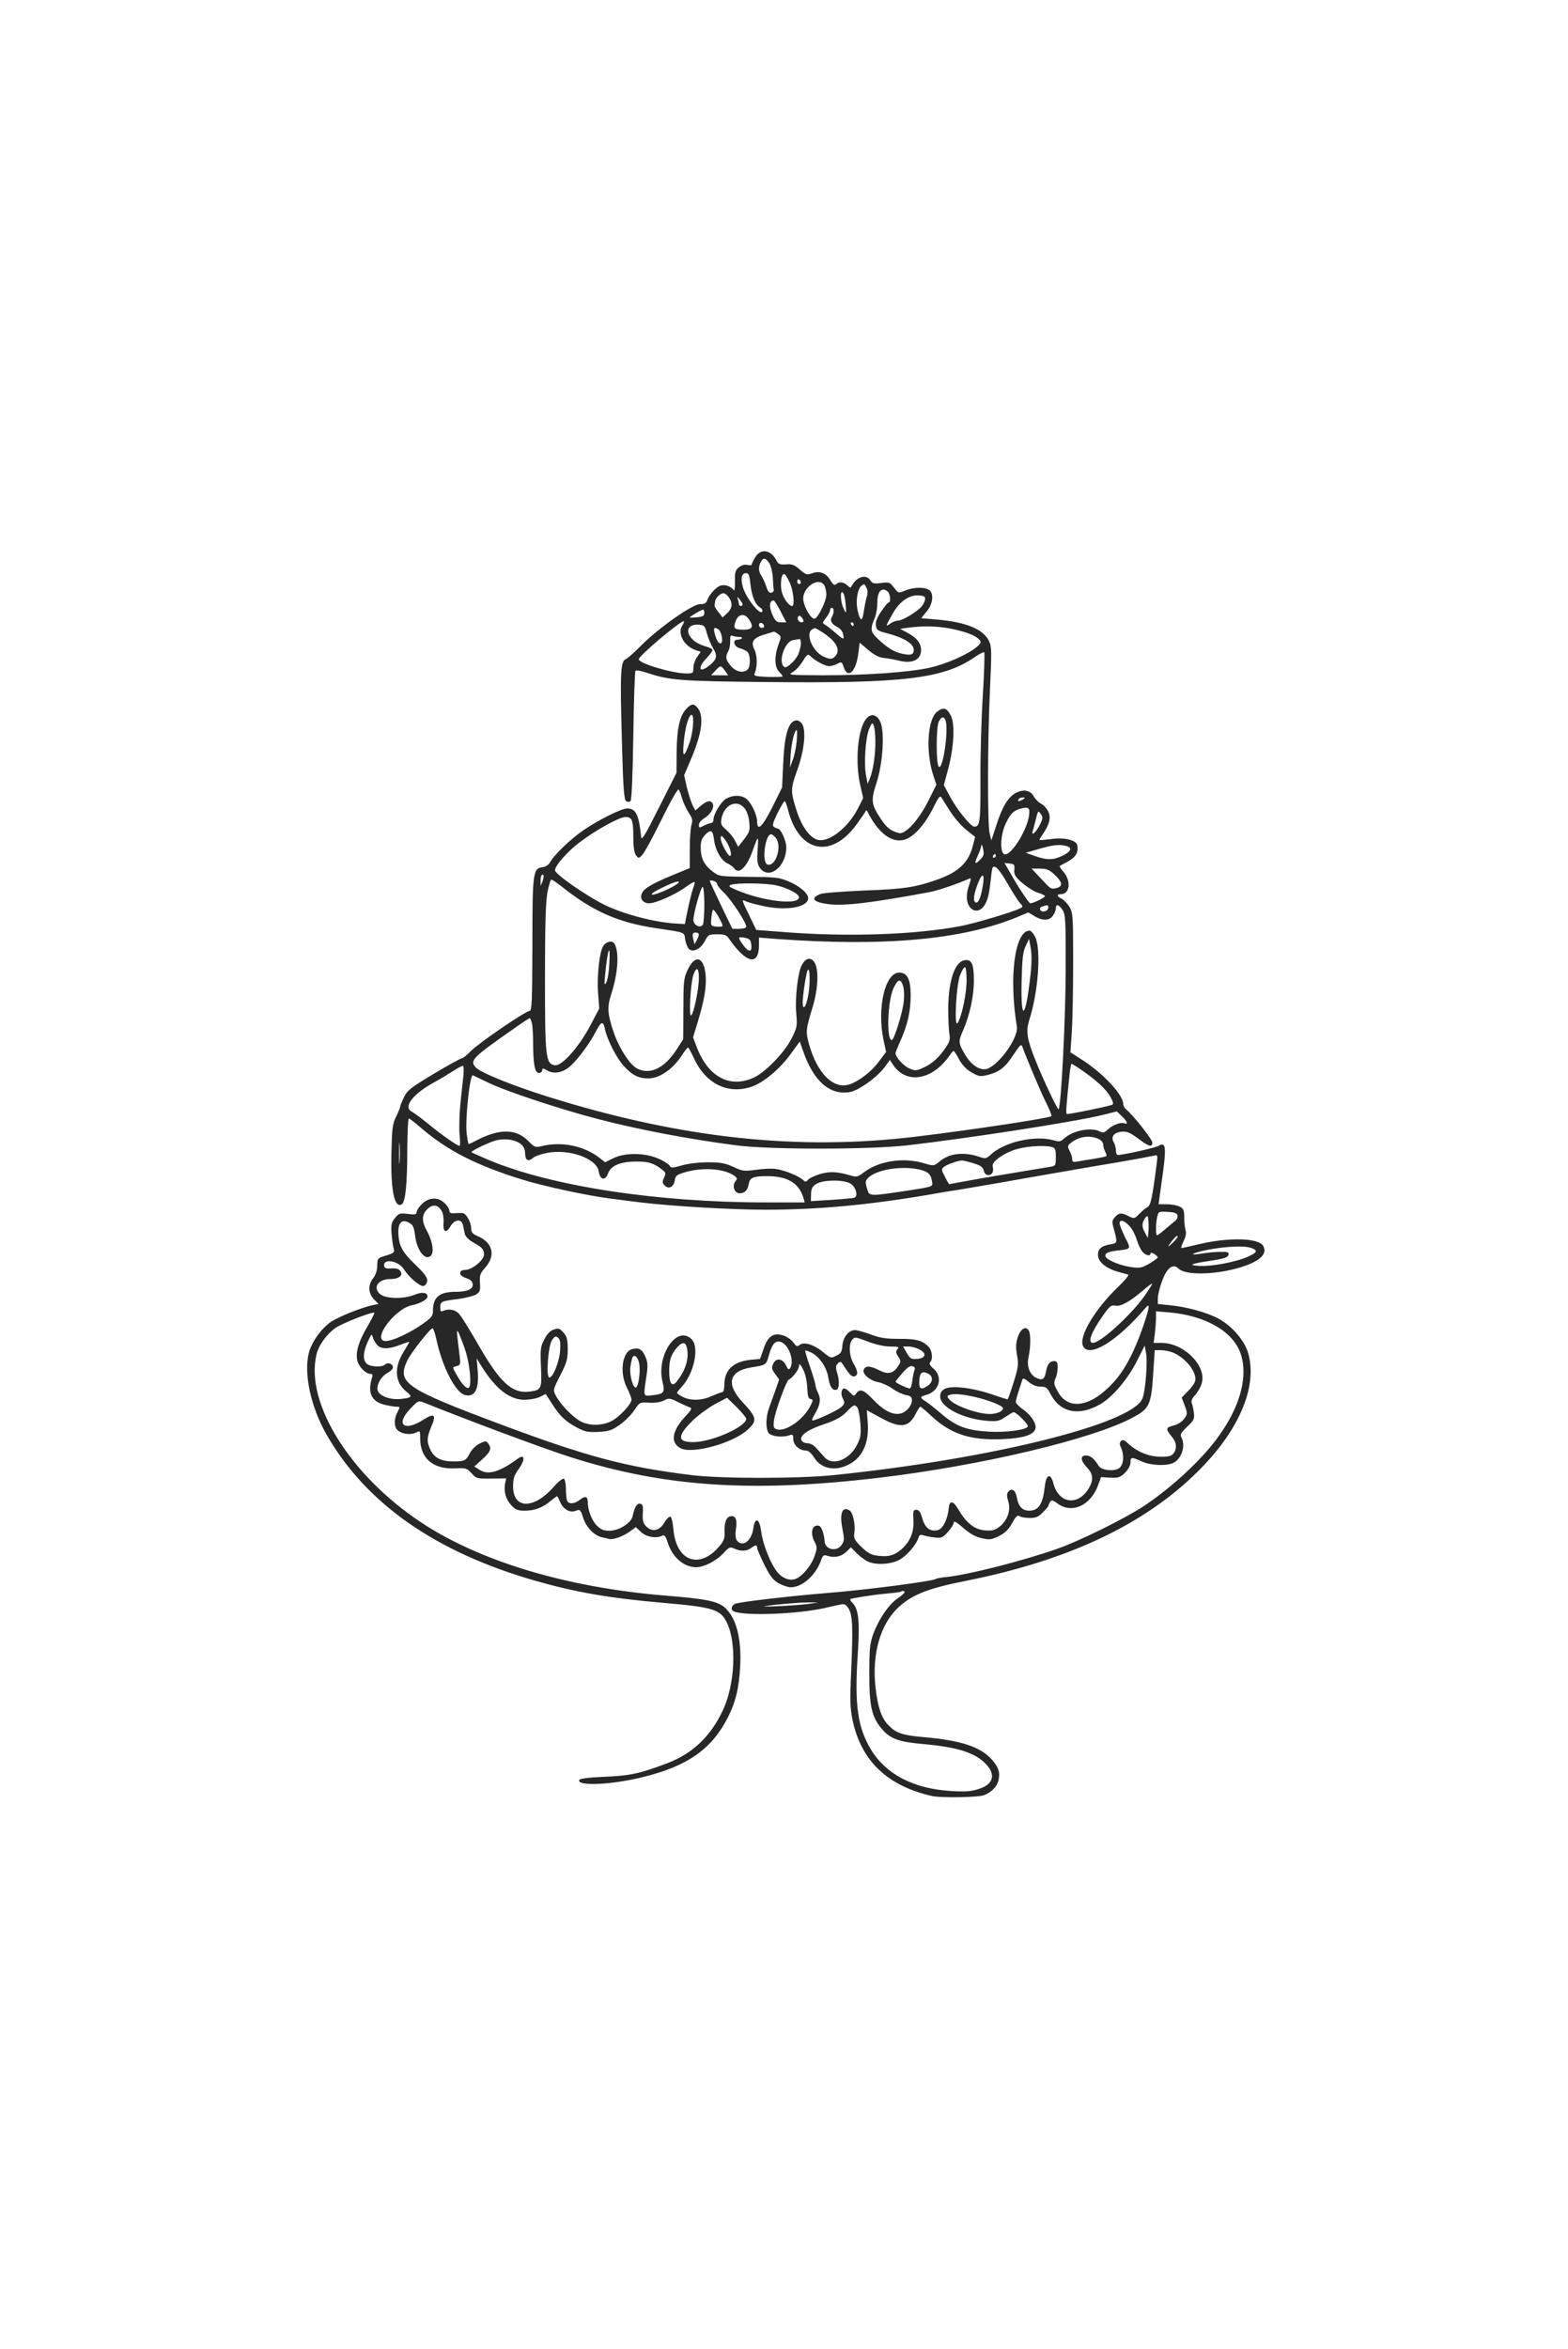 <?xml version="1.0" encoding="UTF-8"?> <svg xmlns="http://www.w3.org/2000/svg" width="217" height="325" viewBox="0 0 217 325" fill="none"><path d="M104.532 77.074C104.255 77.528 104.028 77.982 104.028 78.109C104.028 78.209 103.776 78.235 103.448 78.159C103.07 78.058 102.641 78.184 102.263 78.487C101.759 78.891 101.684 79.168 101.709 80.455C101.734 81.263 101.658 81.818 101.558 81.666C101.18 81.111 100.298 80.808 99.668 81.036C99.012 81.288 98.105 82.323 97.853 83.105C97.727 83.458 97.45 83.584 96.87 83.584C95.811 83.584 91.047 86.941 88.653 89.388C87.746 90.297 86.813 91.129 86.586 91.205C85.88 91.483 85.805 93.199 86.057 102.157C86.233 109.046 86.359 110.661 86.662 110.837C86.863 110.989 87.115 110.964 87.267 110.812C87.418 110.661 87.569 107.153 87.645 101.753C87.72 96.933 87.846 92.896 87.947 92.795C88.048 92.694 88.678 92.795 89.333 93.022C92.711 94.132 93.87 94.233 106.019 94.359C125.049 94.561 130.569 93.905 134.904 90.902C135.559 90.448 136.139 90.171 136.215 90.246C136.29 90.322 136.215 93.022 136.013 96.252C135.811 99.482 135.66 104.731 135.685 107.935C135.711 113.714 135.61 114.37 134.828 114.37C134.35 114.37 132.384 111.923 131.501 110.257L130.619 108.617L131.224 106.371C132.031 103.318 132.182 100.138 131.577 98.977C131.022 97.917 130.544 97.791 129.687 98.473C128.376 99.482 128.099 103.848 129.107 107.103L129.586 108.566L128.502 110.737C127.166 113.437 125.276 115.506 124.394 115.253C123.209 114.925 122.73 114.547 121.848 113.209C120.562 111.266 120.512 110.711 121.318 108.264C122.175 105.563 122.453 101.375 121.848 99.911C121.344 98.75 120.411 98.624 119.731 99.633C118.672 101.248 118.344 105.538 119.05 108.617L119.453 110.408L118.748 111.822C117.286 114.648 114.538 116.717 113.001 116.137C111.942 115.733 110.884 114.194 110.228 112.099C109.396 109.5 109.396 109.122 110.329 106.548C111.337 103.797 111.615 100.87 110.934 100.062C110.556 99.659 110.329 99.583 109.926 99.734C109.018 100.088 108.539 102.005 108.388 105.664L108.237 108.945L106.901 111.645C105.515 114.395 104.784 115.102 104.784 113.664C104.759 112.705 103.952 110.989 103.246 110.484C102.49 109.954 101.406 109.979 100.474 110.509C99.743 110.964 98.735 112.629 98.735 113.437C98.735 113.664 98.584 113.866 98.433 113.866C98.256 113.866 97.802 114.042 97.424 114.219C96.769 114.572 96.719 114.547 96.719 114.118C96.719 113.866 97.046 113.437 97.45 113.209C98.306 112.705 98.861 111.796 98.659 111.241C98.433 110.661 97.878 110.737 96.996 111.468L96.24 112.124L95.836 111.367C95.635 110.938 95.282 109.853 95.055 108.92L94.677 107.254L95.559 105.185C97.172 101.45 97.475 99.028 96.517 97.892C96.013 97.312 95.66 97.337 94.979 98.069C94.072 99.028 93.669 100.819 93.644 104.024L93.618 106.926L91.199 111.721C89.207 115.682 88.779 116.389 88.728 115.758C88.426 112.73 87.998 111.847 86.813 111.847C86.006 111.847 82.957 113.361 80.789 114.824C78.974 116.061 76.655 118.282 76.101 119.341C75.924 119.644 75.496 119.922 75.118 119.972C73.757 120.124 73.681 120.628 73.681 130.697C73.656 138.494 73.605 139.857 73.303 139.857C72.749 139.857 66.246 144.298 65.136 145.434C64.607 145.989 64.053 146.418 63.901 146.418C63.75 146.418 62.011 147.377 60.02 148.563C56.844 150.481 56.365 150.834 55.911 151.793C55.609 152.398 55.382 152.979 55.382 153.105C55.382 153.231 55.13 153.837 54.828 154.468C54.324 155.477 54.248 156.108 54.172 159.439C54.046 164.637 54.575 167.262 55.609 166.605C56.113 166.303 56.365 163.804 56.365 158.833C56.39 156.587 56.466 154.745 56.592 154.745C56.693 154.745 57.449 155.326 58.281 156.057C61.885 159.161 65.993 161.256 72.295 163.199C75.219 164.107 81.293 165.419 84.494 165.823C85.603 165.975 87.468 166.202 88.653 166.353C92.787 166.858 101.18 167.362 105.918 167.362C113.127 167.362 119.983 166.732 128.351 165.318C130.014 165.016 132.005 164.688 132.762 164.587C133.518 164.461 137.727 163.754 142.088 162.972C146.448 162.215 152.069 161.23 154.564 160.827C157.059 160.398 159.353 159.969 159.656 159.893C160.21 159.742 160.235 159.792 160.084 160.953C159.479 165.697 159.252 166.732 158.824 166.984C158.572 167.11 158.042 167.564 157.664 167.943C157.009 168.624 156.959 168.624 156.228 168.271C155.219 167.741 154.867 167.766 154.312 168.372C153.884 168.851 153.858 169.003 154.161 170.088C154.665 171.93 154.665 172.006 153.632 172.157C152.346 172.384 151.867 172.838 151.968 173.772C152.044 174.655 153.178 175.538 154.791 175.967C155.371 176.119 155.95 176.295 156.127 176.346C156.303 176.396 155.623 177.204 154.64 178.138C151.439 181.241 149.221 185.027 149.901 186.263C150.758 187.903 154.615 185.531 158.471 181.014C159.227 180.106 159.126 180.812 158.093 183.815C156.908 187.171 155.623 189.594 154.085 191.259C150.935 194.717 147.784 195.196 146.347 192.445C145.843 191.537 145.818 191.285 146.07 190.704C146.246 190.351 146.372 189.67 146.372 189.19C146.372 188.484 146.272 188.307 145.894 188.307C145.263 188.307 144.936 188.736 144.734 189.872C144.532 190.881 144.205 191.032 143.323 190.578C142.466 190.099 142.062 188.963 142.34 187.752C142.642 186.414 142.667 184.522 142.365 184.068C141.962 183.386 141.205 183.866 140.852 185.001C140.575 185.859 140.575 186.44 140.752 187.525C140.979 188.761 140.928 189.165 140.273 191.259C139.869 192.546 139.491 193.606 139.441 193.606C139.391 193.606 138.332 193.278 137.097 192.849C134.45 191.966 131.678 191.663 130.745 192.143C130.292 192.395 130.115 192.698 130.115 193.202C130.115 194.666 133.215 196.281 136.517 196.559C138.004 196.685 138.282 196.609 139.139 196.029C139.668 195.675 140.172 195.373 140.273 195.373C140.676 195.373 142.39 197.114 142.239 197.366C141.936 197.846 139.189 198.199 136.92 198.073C133.82 197.896 132.358 197.366 130.342 195.65C129.435 194.868 128.401 194.06 128.073 193.859C127.292 193.379 127.317 193.202 128.124 193.001C129.964 192.521 130.544 190.578 129.233 189.392C128.704 188.938 128.552 188.635 128.729 188.458C129.157 188.029 129.006 186.818 128.477 186.288C127.62 185.43 126.712 185.203 124.368 185.228C122.579 185.228 121.797 185.102 120.512 184.623C119.63 184.295 118.622 184.017 118.319 184.017C117.462 184.017 116.681 184.976 116.58 186.162C116.53 186.995 116.378 187.247 115.748 187.55C115.017 187.928 114.967 187.928 113.984 187.121C112.698 186.036 111.262 185.582 110.682 186.061C110.329 186.339 110.203 186.313 109.8 185.733C109.522 185.355 108.918 184.926 108.439 184.774C107.078 184.32 106.271 184.825 105.691 186.566L105.187 188.004L103.851 188.13C101.457 188.383 100.247 189.543 100.247 191.587C100.247 192.143 100.121 192.597 99.97 192.597C99.844 192.597 99.189 192.849 98.533 193.127C97.147 193.783 95.584 193.808 94.475 193.253C94.047 193.026 93.694 192.773 93.694 192.698C93.694 192.622 93.971 192.269 94.324 191.89C96.063 190.023 96.819 186.389 95.71 185.279C93.694 183.26 90.821 187.474 91.677 191.133C92.056 192.647 91.904 192.849 90.317 193.026C88.981 193.177 89.031 193.303 89.434 190.578C89.686 188.963 89.661 188.534 89.333 187.727C88.88 186.667 88.451 186.414 87.493 186.642C86.107 186.995 85.704 189.897 86.763 191.991C87.115 192.673 87.393 193.404 87.393 193.631C87.393 194.288 85.603 196.155 84.519 196.66C83.183 197.265 81.57 197.265 80.386 196.66C79.302 196.104 77.563 194.313 76.933 193.102C76.504 192.294 76.529 192.269 77.537 190.275C78.42 188.559 78.571 188.055 78.571 186.667C78.571 185.355 78.47 184.926 77.991 184.37C77.487 183.79 77.311 183.714 76.655 183.941C76.151 184.093 75.723 184.522 75.345 185.279C74.79 186.313 74.765 186.642 74.866 189.114C74.992 192.168 74.941 192.294 73.328 192.521C70.883 192.849 69.195 191.31 66.12 185.91C65.01 183.992 63.876 182.15 63.574 181.822C63.044 181.191 62.162 181.014 61.356 181.342C61.003 181.519 60.927 181.418 60.927 180.913C60.927 180.081 61.028 180.005 63.347 179.727C64.431 179.576 65.565 179.298 65.918 179.071C66.422 178.743 66.498 178.516 66.422 177.481C66.346 176.422 66.447 176.169 67.178 175.337C68.64 173.671 68.186 171.879 66.069 170.996C65.414 170.719 65.212 170.492 65.212 169.987C65.212 169.104 64.532 167.867 64.002 167.817C63.775 167.817 63.271 167.817 62.893 167.842C62.389 167.892 62.188 167.791 62.188 167.489C62.188 167.262 61.91 166.807 61.557 166.479C60.675 165.571 59.339 165.621 58.382 166.58C57.978 166.984 57.651 167.489 57.651 167.716C57.651 168.019 57.424 168.069 56.441 167.943C55.306 167.817 55.181 167.867 54.651 168.523C54.147 169.154 54.097 169.457 54.197 170.769C54.273 171.602 54.399 172.51 54.5 172.813C54.626 173.242 54.5 173.368 53.441 173.696C52.257 174.05 52.231 174.075 52.206 175.084C52.206 175.766 51.979 176.396 51.652 176.825C50.896 177.784 50.946 178.895 51.753 179.753L52.383 180.409L51.601 180.56C50.039 180.888 46.964 182.125 45.829 182.856C44.493 183.765 43.158 185.607 42.754 187.121C41.998 189.972 43.006 194.691 45.224 198.527C50.694 208.04 60.272 214.727 74.059 218.689C79.73 220.304 84.267 221.086 91.703 221.743C98.71 222.348 99.718 222.651 100.6 224.493C101.986 227.395 101.709 233.048 100.046 236.606C98.332 240.239 95.862 242.586 92.383 243.924C88.577 245.362 87.241 245.665 83.637 245.816C81.343 245.917 80.209 246.068 80.159 246.27C79.856 247.154 84.771 246.926 89.132 245.816C95.206 244.302 98.508 241.955 100.726 237.615C101.81 235.47 102.289 233.502 102.44 230.448C102.591 227.319 102.112 224.821 101.079 223.307C99.894 221.591 98.962 221.314 91.93 220.733C78.445 219.623 66.422 216.014 58.306 210.639C48.501 204.154 42.225 194.136 43.788 187.449C44.065 186.137 45.199 184.598 46.434 183.714C47.367 183.058 51.601 181.418 51.803 181.62C51.853 181.67 51.45 182.478 50.896 183.437C49.66 185.531 49.207 186.97 49.434 188.156C49.61 189.064 50.593 190.073 51.299 190.073C51.551 190.073 51.601 190.225 51.475 190.629C50.845 192.673 51.4 193.884 53.189 194.338C53.819 194.489 54.575 194.616 54.878 194.616C55.382 194.616 55.382 194.641 55.004 195.373C54.45 196.458 54.525 197.543 55.181 197.997C55.836 198.451 56.97 198.527 57.676 198.148C58.104 197.896 58.155 197.972 58.155 199.032C58.155 201.757 59.944 203.296 62.994 203.145C64.481 203.069 64.632 203.12 65.263 203.826C65.918 204.558 65.993 204.583 67.985 204.558L70.052 204.533L69.9 205.239C69.699 206.35 70.001 207.435 70.757 208.242C71.337 208.873 71.665 208.999 72.622 208.999C74.009 208.999 75.118 208.57 76.252 207.611C76.706 207.233 77.109 206.955 77.134 207.006C77.185 207.056 77.336 207.409 77.512 207.788C77.941 208.797 78.848 209.327 79.655 209.024C80.26 208.772 80.335 208.823 80.713 210.009C81.167 211.346 82.226 212.431 83.309 212.683C83.688 212.759 84.116 212.86 84.292 212.911C84.796 213.062 86.258 212.557 87.141 211.901L87.998 211.27L88.703 211.952C89.434 212.633 90.795 212.885 91.677 212.456C91.955 212.33 92.131 212.532 92.383 213.339C93.039 215.459 94.626 216.822 96.391 216.822C97.475 216.797 99.138 215.939 100.096 214.904C100.902 214.021 101.028 213.97 101.633 214.248C102.515 214.652 103.322 214.626 103.927 214.172C104.532 213.718 104.784 213.693 104.784 214.147C104.784 214.324 105.238 215.383 105.792 216.494C106.573 218.084 106.977 218.588 107.758 219.042C108.313 219.345 109.069 219.598 109.422 219.598C111.035 219.598 112.9 217.932 113.631 215.863C113.858 215.182 114.009 215.081 114.463 215.232C115.42 215.56 116.378 215.383 117.084 214.727L117.765 214.071L118.521 214.854C118.949 215.257 119.605 215.787 120.008 215.989C121.092 216.544 123.133 216.469 124.394 215.838C125.427 215.308 126.788 213.768 127.116 212.734C127.216 212.355 127.393 212.28 127.796 212.406C128.099 212.507 128.804 212.658 129.384 212.709C130.317 212.81 130.468 212.734 131.199 211.926C131.653 211.422 132.005 210.816 132.005 210.614C132.005 210.362 132.434 210.614 133.266 211.346C134.148 212.128 134.904 212.582 135.786 212.784C136.946 213.062 137.147 213.037 138.256 212.507C139.139 212.053 139.592 211.598 140.071 210.715C140.575 209.807 140.802 209.58 141.079 209.756C141.281 209.908 141.936 210.009 142.516 210.009C143.348 210.009 143.726 209.857 144.331 209.226C144.759 208.797 145.112 208.368 145.112 208.293C145.112 208.192 145.213 207.965 145.339 207.763C145.515 207.485 145.717 207.536 146.372 208.015C148.364 209.504 151.035 208.242 152.018 205.34L152.371 204.356L153.657 204.432C154.791 204.482 155.018 204.407 155.698 203.75C156.152 203.296 156.454 202.716 156.454 202.337C156.454 201.555 156.581 201.53 157.992 202.186C159.227 202.741 161.369 202.842 162.327 202.413C163.512 201.883 164.117 200.041 163.512 198.88C163.285 198.476 163.411 198.249 164.293 197.391C165.226 196.508 165.327 196.306 165.226 195.448C165.15 194.918 165.024 194.313 164.923 194.086C164.823 193.833 164.974 193.455 165.377 193.026C165.705 192.673 166.133 191.966 166.284 191.461C167.091 189.039 163.89 185.784 160.714 185.784H159.656L159.832 184.446C159.908 183.74 159.983 182.755 159.983 182.276V181.418L161.823 181.569C166.889 182.024 170.67 184.219 171.704 187.298C172.964 191.083 171.073 196.281 166.688 201.126C164.318 203.75 161.243 206.4 158.37 208.318C155.598 210.135 149.372 213.213 146.246 214.298C141.382 215.989 134.072 217.856 130.947 218.184C130.292 218.235 129.636 218.361 129.485 218.462C128.981 218.765 119.957 219.951 114.866 220.355C109.018 220.834 102.188 221.642 101.709 221.894C101.154 222.197 101.104 222.777 101.608 222.954C103.196 223.585 110.279 223.307 113.984 222.5C114.967 222.272 116.025 222.045 116.378 221.97C116.882 221.869 117.084 221.995 117.462 222.575C117.991 223.534 118.067 225.073 117.79 231.332C117.613 235.319 117.664 236.429 117.991 237.993C119.201 243.646 122.831 247.103 129.056 248.491C130.317 248.743 135.383 248.668 136.164 248.365C137.273 247.936 138.03 247.128 138.206 246.195C138.408 245.135 138.181 244.479 137.248 243.419C135.685 241.652 132.963 240.769 127.695 240.315C124.847 240.063 123.965 239.76 122.881 238.599C121.974 237.64 121.47 236.151 121.167 233.477C120.638 228.783 121.848 224.619 124.419 222.298C126.309 220.582 128.527 219.724 133.644 218.714C148.364 215.787 159.177 210.538 166.612 202.716C171.754 197.29 173.997 191.587 172.737 187.197C172.233 185.456 170.519 183.462 168.629 182.427C167.091 181.595 164.268 180.812 162 180.585L160.235 180.409V179.601C160.235 179.147 160.513 178.062 160.84 177.179C161.521 175.362 162.352 174.756 163.109 175.513C164.016 176.422 167.923 176.396 171.326 175.437C174.249 174.605 175.459 173.545 174.829 172.384C174.224 171.249 170.015 171.148 165.831 172.157C164.671 172.435 163.638 172.662 163.512 172.662C163.411 172.662 163.537 172.233 163.789 171.728C164.092 171.148 164.192 170.592 164.092 170.264C163.991 169.987 163.89 169.205 163.89 168.498C163.89 167.438 163.814 167.211 163.26 166.933C162.907 166.757 162.126 166.605 161.47 166.605H160.336L160.765 163.502C161.294 159.893 161.344 158.631 160.991 158.404C160.84 158.303 160.563 158.354 160.386 158.505C160.084 158.758 155.446 159.792 154.69 159.792C154.539 159.792 154.438 159.515 154.438 159.161C154.438 158.808 154.287 158.303 154.136 158.026C153.682 157.294 154.161 156.663 155.245 156.562C155.95 156.512 156.404 156.688 157.488 157.496C158.975 158.631 159.479 158.783 159.479 158.076C159.479 157.647 156.858 154.316 155.875 153.509C155.648 153.332 155.446 152.979 155.446 152.752C155.446 151.465 152.749 148.563 149.75 146.62L148.137 145.585L148.338 142.658C148.439 141.043 148.515 136.728 148.515 133.044C148.515 126.76 148.49 126.306 148.011 125.473C147.708 124.994 147.229 124.489 146.927 124.338C146.246 124.035 146.196 123.707 146.826 123.707C148.036 123.707 148.263 121.941 147.229 120.679C146.851 120.25 146.599 119.871 146.65 119.821C146.7 119.77 147.229 119.493 147.834 119.165C148.893 118.559 149.271 117.903 149.095 116.969C148.969 116.212 147.28 115.809 145.44 116.086C144.558 116.187 143.852 116.263 143.852 116.187C143.852 116.137 144.054 115.783 144.306 115.43C145.213 114.093 145.465 113.184 145.112 112.352C144.936 111.923 144.482 111.418 144.129 111.216C143.751 111.039 143.297 110.585 143.096 110.232C142.642 109.349 141.735 109.147 140.676 109.651C139.567 110.207 138.735 111.519 137.903 114.118L137.198 116.263L136.971 115.38C136.643 114.143 136.668 102.762 136.996 95.596C137.248 90.171 137.248 89.464 136.87 88.682C136.089 87.041 133.694 86.057 129.561 85.704L127.494 85.527L128.225 84.619C129.157 83.534 129.283 81.995 128.502 81.566C127.796 81.187 126.334 81.263 125.276 81.692C124.343 82.096 124.343 82.096 123.713 81.288C123.158 80.556 123.032 80.506 121.949 80.657C120.966 80.783 120.739 80.733 120.462 80.304C119.907 79.395 118.622 79.749 117.916 80.985C117.714 81.364 117.664 81.364 117.26 80.985C116.782 80.506 116.101 80.43 115.698 80.834C115.496 81.036 115.294 80.884 114.967 80.354C114.362 79.294 113.505 78.941 112.446 79.294C111.64 79.572 111.514 79.522 110.682 78.79C109.926 78.134 109.598 78.007 108.766 78.083C107.884 78.134 107.708 78.058 107.405 77.452C106.649 76.039 105.263 75.863 104.532 77.074ZM106.473 77.932C106.7 78.285 106.901 79.168 106.952 79.875C106.977 80.607 107.027 81.338 107.078 81.54C107.128 81.742 107.002 81.944 106.75 81.995C106.473 82.07 106.246 81.818 106.044 81.137C105.868 80.607 105.565 79.951 105.389 79.673C104.96 79.093 104.935 78.436 105.288 77.755C105.641 77.099 105.943 77.15 106.473 77.932ZM103.851 80.808C104.028 82.449 104.532 83.685 105.187 84.038C105.414 84.165 105.565 84.417 105.515 84.569C105.263 85.3 103.196 82.701 102.793 81.162C102.465 79.951 102.641 79.294 103.272 79.294C103.624 79.294 103.725 79.597 103.851 80.808ZM109.346 80.733C109.825 81.868 110.001 83.837 109.623 83.837C109.119 83.837 108.262 82.55 108.136 81.616C107.96 80.379 108.212 79.219 108.59 79.446C108.741 79.522 109.069 80.102 109.346 80.733ZM110.833 80.581C110.833 80.708 110.732 80.808 110.581 80.808C110.455 80.808 110.329 80.632 110.329 80.405C110.329 80.203 110.455 80.102 110.581 80.178C110.732 80.253 110.833 80.43 110.833 80.581ZM114.11 81.036C114.236 81.313 114.362 81.868 114.362 82.247C114.362 83.206 113.152 85.603 112.698 85.603C112.245 85.603 111.388 84.215 111.186 83.13C110.858 81.389 113.328 79.623 114.11 81.036ZM119.907 81.313C120.109 81.692 120.109 82.096 119.932 82.651C119.806 83.105 119.63 83.988 119.529 84.669C119.327 86.108 119.025 86.007 118.672 84.367C118.395 83.08 118.697 81.364 119.252 81.01C119.63 80.758 119.605 80.733 119.907 81.313ZM122.881 81.868C123.209 82.196 123.31 83.332 123.007 83.332C122.881 83.332 122.428 83.887 121.974 84.569C121.394 85.401 121.142 86.032 121.218 86.511C121.293 87.168 121.445 87.269 122.806 87.622C125.15 88.253 126.46 89.06 126.46 89.918C126.46 90.6 126.032 90.726 124.671 90.398C123.763 90.171 122.982 89.716 121.974 88.833C120.436 87.47 120.335 87.193 121.066 85.477C121.268 84.997 121.419 84.064 121.419 83.382C121.419 82.196 121.722 81.566 122.301 81.566C122.453 81.566 122.705 81.692 122.881 81.868ZM117.034 83.635C117.134 84.972 117.134 84.972 116.756 84.215C116.303 83.281 116.227 81.566 116.656 81.995C116.832 82.171 116.983 82.903 117.034 83.635ZM100.852 82.625C101.432 83.433 101.356 84.165 100.625 84.846L99.995 85.426L99.441 84.695C99.113 84.291 98.861 83.887 98.886 83.786C98.911 83.66 98.937 83.433 98.962 83.231C98.987 82.752 99.693 82.07 100.121 82.07C100.323 82.07 100.651 82.323 100.852 82.625ZM128.023 82.954C127.973 83.231 127.746 83.685 127.519 83.938C126.864 84.669 124.898 85.855 124.318 85.855C124.041 85.855 123.537 86.032 123.234 86.259C122.503 86.764 122.528 86.688 123.511 84.947C124.469 83.206 125.83 82.272 127.216 82.373C127.947 82.449 128.073 82.55 128.023 82.954ZM102.767 83.635C102.767 83.736 102.667 83.837 102.515 83.837C102.389 83.837 102.263 83.736 102.263 83.61C102.263 83.483 102.188 83.155 102.112 82.903C101.986 82.499 102.011 82.499 102.364 82.928C102.591 83.206 102.767 83.509 102.767 83.635ZM108.035 84.594L108.817 86.108H108.111C107.531 86.108 107.304 85.931 106.977 85.225C106.397 83.988 106.422 83.08 107.078 83.08C107.178 83.08 107.607 83.761 108.035 84.594ZM115.37 84.518C115.37 84.77 115.269 85.124 115.143 85.326C114.816 85.83 115.068 86.335 115.874 86.739C116.277 86.941 116.63 87.37 116.681 87.748C116.857 88.555 116.756 88.555 115.622 87.546C115.118 87.117 114.488 86.612 114.236 86.461C113.782 86.209 113.782 86.158 114.311 85.477C114.614 85.098 114.866 84.619 114.866 84.442C114.866 84.24 114.992 84.089 115.118 84.089C115.269 84.089 115.37 84.291 115.37 84.518ZM97.475 84.821C97.475 85.199 97.248 85.326 96.466 85.401C95.912 85.452 95.458 85.452 95.458 85.426C95.458 85.3 97.071 84.341 97.298 84.341C97.399 84.341 97.475 84.569 97.475 84.821ZM103.624 85.653C104.355 86.713 104.154 87.117 102.919 87.117C101.583 87.117 101.432 86.941 101.835 85.881C102.188 84.922 103.045 84.821 103.624 85.653ZM111.06 86.082C110.657 86.209 110.228 85.704 110.455 85.326C110.606 85.098 110.758 85.149 111.01 85.502C111.236 85.83 111.262 86.007 111.06 86.082ZM94.425 86.537C93.694 87.723 94.702 89.464 96.416 89.994L96.971 90.171L96.466 90.902C96.189 91.281 95.962 91.962 95.962 92.391C95.962 93.123 95.912 93.173 95.03 93.173C93.064 93.173 88.401 91.785 88.401 91.205C88.401 90.726 94.374 85.704 94.652 85.956C94.702 86.007 94.601 86.284 94.425 86.537ZM105.742 86.562C105.792 86.739 105.666 86.865 105.439 86.865C105.212 86.865 105.036 86.688 105.036 86.461C105.036 86.032 105.59 86.108 105.742 86.562ZM118.143 86.36C118.143 86.486 118.092 86.612 118.042 86.612C117.966 86.612 117.84 86.486 117.765 86.36C117.689 86.209 117.739 86.108 117.865 86.108C118.017 86.108 118.143 86.209 118.143 86.36ZM97.828 87.622C98.004 88.278 98.382 89.186 98.71 89.716C99.34 90.751 99.214 91.256 98.08 92.139C96.693 93.224 96.517 92.341 97.853 90.978C98.332 90.473 98.659 89.994 98.584 89.868C98.533 89.742 98.004 89.514 97.45 89.363C94.904 88.581 94.374 86.209 96.819 86.436C97.45 86.486 97.576 86.638 97.828 87.622ZM131.552 86.966C133.669 87.395 135.055 87.925 135.534 88.505C135.837 88.858 135.786 89.01 135.131 89.54C133.845 90.6 130.947 91.861 128.603 92.391C125.679 93.022 119.882 93.426 113.782 93.426C109.296 93.4 108.993 93.375 109.649 93.022C110.052 92.82 110.682 92.139 111.06 91.533C111.766 90.423 111.766 90.423 112.27 90.877C112.95 91.508 114.236 92.164 114.79 92.164C115.042 92.164 115.521 92.013 115.874 91.836C116.454 91.533 116.53 91.558 116.756 92.29C117.336 94.031 118.496 92.921 118.798 90.297L118.974 88.909L120.184 89.943C121.041 90.65 121.671 90.978 122.352 91.028C122.881 91.079 123.814 91.256 124.444 91.407C126.259 91.861 127.469 91.281 127.469 89.943C127.469 88.984 126.864 88.227 125.629 87.571L124.57 86.991L125.704 86.84C127.746 86.562 129.661 86.612 131.552 86.966ZM99.415 87.067C99.844 87.344 100.121 88.783 99.794 88.984C99.491 89.161 99.138 88.606 98.886 87.546C98.71 86.84 98.861 86.713 99.415 87.067ZM113.807 87.47C115.622 88.631 116.303 89.767 115.723 90.625C115.269 91.256 114.841 91.281 113.858 90.776C112.396 90.019 111.463 87.672 112.371 87.092C112.824 86.814 112.724 86.789 113.807 87.47ZM107.683 87.723C108.136 88.051 108.136 88.101 107.733 89.186C107.153 90.726 107.178 92.29 107.809 92.921C108.086 93.199 108.313 93.501 108.313 93.577C108.313 93.653 107.405 93.678 106.296 93.653C104.582 93.577 104.28 93.527 104.431 93.173C104.834 92.315 104.809 90.7 104.431 89.918C103.851 88.833 104.229 88.253 105.742 87.799C106.397 87.597 107.002 87.42 107.078 87.395C107.153 87.37 107.43 87.521 107.683 87.723ZM102.314 88.126C102.616 88.126 102.767 88.202 102.667 88.303C102.566 88.404 102.289 88.505 102.062 88.505C101.331 88.505 101.558 89.464 102.339 89.666C102.742 89.767 103.221 89.994 103.423 90.171C103.851 90.524 103.902 92.189 103.473 92.618C102.919 93.173 101.835 92.972 101.154 92.139C100.424 91.281 100.348 90.877 100.802 90.07C100.953 89.767 101.079 89.136 101.054 88.682C101.028 88 101.104 87.849 101.406 87.975C101.633 88.051 102.037 88.126 102.314 88.126ZM110.833 89.01C110.833 89.363 110.682 90.019 110.48 90.499C110.127 91.356 108.892 92.492 108.565 92.29C107.607 91.71 108.565 88.732 109.775 88.555C110.153 88.505 110.531 88.429 110.657 88.404C110.758 88.404 110.833 88.656 110.833 89.01ZM100.323 92.795L100.777 93.426H99.592H98.407L98.987 92.795C99.718 92.013 99.768 92.013 100.323 92.795ZM95.458 102.662C94.727 104.806 94.425 104.907 94.601 102.964C94.753 101.097 95.131 99.507 95.534 99.002C96.114 98.321 96.038 100.895 95.458 102.662ZM130.846 99.633C131.325 100.87 130.493 106.649 129.913 106.068C129.535 105.69 129.535 100.491 129.939 99.785C130.317 99.129 130.619 99.078 130.846 99.633ZM121.142 102.51C121.167 104.377 120.84 106.573 120.386 107.683L120.083 108.44L119.857 107.305C119.529 105.715 119.781 102.031 120.285 100.845C120.663 99.961 120.739 99.911 120.915 100.365C121.041 100.643 121.142 101.602 121.142 102.51ZM110.253 102.561C110.178 103.444 109.926 104.605 109.699 105.16L109.321 106.169L109.422 104.403C109.548 102.737 109.951 100.996 110.253 100.996C110.329 100.996 110.329 101.703 110.253 102.561ZM94.4 110.484C94.576 111.065 94.979 111.923 95.307 112.427C95.836 113.209 95.887 113.462 95.685 114.168C95.559 114.623 95.458 116.137 95.458 117.55V120.098L92.887 121.158C90.014 122.37 89.006 122.975 88.779 123.732C88.552 124.388 89.056 124.969 89.812 124.969C90.745 124.969 93.316 123.833 94.753 122.824C95.433 122.319 96.063 121.966 96.114 122.016C96.189 122.067 96.088 122.445 95.937 122.849C95.786 123.253 95.458 124.54 95.206 125.726L94.778 127.845L93.543 127.77C90.669 127.618 86.309 126.483 83.738 125.221C81.268 124.035 76.806 120.931 76.806 120.401C76.806 119.77 78.546 117.777 80.209 116.54C82.427 114.85 85.704 113.033 86.561 113.033C87.468 113.033 87.645 113.462 87.645 115.783C87.645 117.146 87.771 117.954 87.998 118.307C88.376 118.786 88.376 118.786 88.88 118.282C89.157 118.004 90.367 115.809 91.552 113.386C92.736 110.964 93.795 109.096 93.921 109.222C94.022 109.349 94.249 109.904 94.4 110.484ZM131.602 112.402C132.132 113.235 133.115 114.32 133.77 114.85L134.954 115.783L134.652 116.944C134.072 119.291 132.711 120.603 129.863 121.638C126.763 122.748 125.175 123 119.655 123.202C116.681 123.328 113.933 123.53 113.555 123.682C112.043 124.262 112.547 124.843 114.74 125.095C116.933 125.347 120.588 124.918 128.603 123.429C129.813 123.202 132.283 122.37 134.198 121.537C134.4 121.436 134.375 121.688 134.148 122.37C133.669 123.657 133.694 124.742 134.173 125.423C134.753 126.256 135.685 126.155 136.29 125.171C136.744 124.388 136.895 123.732 137.173 121.209C137.223 120.603 137.324 120.048 137.399 119.998C137.727 119.644 138.332 120.326 139.441 122.243C140.096 123.379 140.852 124.59 141.13 124.893C141.609 125.423 141.609 125.448 141.155 125.675C140.248 126.155 134.929 127.744 132.938 128.123C126.712 129.309 117.538 129.637 108.918 128.981L104.658 128.653L103.725 126.71C102.641 124.514 102.591 124.363 103.221 124.691C103.448 124.817 104.532 125.12 105.641 125.347C108.817 126.054 111.841 125.524 111.841 124.262C111.841 123.581 110.632 122.546 109.069 121.915C107.834 121.385 107.229 121.335 103.599 121.31C99.567 121.259 99.516 121.259 98.634 120.578C97.45 119.695 96.971 118.711 96.971 117.272C96.971 116.364 97.122 115.985 97.601 115.481C98.382 114.698 98.634 114.824 98.811 116.111C98.987 117.6 99.768 118.988 100.625 119.417C101.054 119.619 101.482 119.947 101.583 120.098C102.213 121.083 103.347 120.023 104.179 117.651C104.935 115.531 104.986 115.506 104.86 117.449C104.733 118.963 104.809 119.518 105.112 119.998C106.321 121.84 108.817 119.972 108.817 117.222C108.817 116.313 108.035 114.623 107.632 114.623C107.506 114.623 107.279 114.522 107.103 114.395C106.851 114.244 106.952 113.84 107.582 112.528C108.061 111.594 108.489 110.837 108.59 110.837C108.691 110.837 108.892 111.367 109.044 111.998C110.531 117.903 114.967 118.912 118.496 114.118C119.1 113.285 119.68 112.452 119.756 112.301C119.857 112.074 119.957 112.074 120.033 112.251C121.52 115.253 123.411 116.692 125.2 116.162C126.46 115.783 127.973 114.118 129.132 111.796C129.939 110.181 130.09 110.005 130.342 110.408C130.493 110.661 131.048 111.569 131.602 112.402ZM141.583 110.585C141.079 110.913 140.752 110.913 140.953 110.585C141.029 110.434 141.306 110.333 141.533 110.333C141.911 110.333 141.911 110.383 141.583 110.585ZM103.095 111.897C103.372 112.251 103.65 113.109 103.7 113.79C103.801 114.875 103.725 115.127 102.994 116.086L102.163 117.146L101.709 116.288C101.482 115.834 100.928 115.153 100.474 114.774C99.794 114.194 99.718 113.992 99.844 113.26C100.222 111.266 102.062 110.484 103.095 111.897ZM142.415 112.806C142.088 115.102 139.668 118.761 138.912 118.13C138.357 117.676 138.483 115.43 139.164 113.992C139.819 112.579 140.222 112.15 141.256 111.872C142.34 111.569 142.566 111.771 142.415 112.806ZM143.978 113.967C143.474 115.026 142.692 115.809 142.919 115.001C142.995 114.724 143.197 113.941 143.373 113.285C143.65 112.15 143.675 112.099 144.028 112.604C144.331 113.033 144.331 113.209 143.978 113.967ZM107.506 116.137C108.187 117.449 107.229 119.998 106.195 119.594C105.364 119.266 105.918 115.279 106.75 115.43C106.977 115.481 107.304 115.783 107.506 116.137ZM100.449 116.313C101.028 117.171 101.381 118.408 101.003 118.408C100.726 118.408 99.743 116.591 99.743 116.01C99.743 115.481 99.894 115.531 100.449 116.313ZM135.736 118.837C134.929 119.695 134.778 119.543 135.307 118.408C135.559 117.878 135.786 117.222 135.811 116.969C135.837 116.717 135.937 116.919 136.038 117.398C136.215 118.13 136.164 118.383 135.736 118.837ZM147.582 117.045C148.439 117.297 148.238 117.802 147.053 118.383C145.742 119.013 144.911 119.013 143.222 118.433L141.962 117.979L143.348 117.575C145.641 116.894 146.549 116.768 147.582 117.045ZM137.803 118.408C137.803 118.534 137.677 118.66 137.525 118.66C137.399 118.66 137.349 118.534 137.425 118.408C137.5 118.256 137.626 118.155 137.702 118.155C137.752 118.155 137.803 118.256 137.803 118.408ZM140.374 120.326C140.323 121.007 140.474 121.284 141.483 122.168C142.138 122.723 143.096 123.328 143.625 123.505C144.18 123.657 144.608 123.884 144.608 123.985C144.608 124.186 142.995 124.969 142.592 124.969C142.39 124.969 140.903 122.723 139.718 120.603L139.013 119.392L139.743 119.468C140.374 119.543 140.449 119.644 140.374 120.326ZM145.969 121.032C147.028 122.016 147.129 122.622 146.246 122.849C145.44 123.051 145.44 123.051 144.003 121.486L142.768 120.174H143.928C144.885 120.174 145.213 120.326 145.969 121.032ZM75.067 121.966L74.815 122.571V121.915C74.79 121.562 74.866 121.184 74.966 121.083C75.269 120.78 75.319 121.31 75.067 121.966ZM135.988 122.698C135.711 124.287 135.358 125.044 135.005 124.843C134.652 124.615 134.728 123.858 135.307 122.294C135.963 120.578 136.341 120.805 135.988 122.698ZM77.79 122.698C82.024 126.054 85.477 127.593 90.543 128.375C95.055 129.057 94.652 128.905 94.828 130.016C94.929 130.545 95.156 131.126 95.358 131.303C95.962 131.807 96.971 131.277 97.55 130.192C98.004 129.309 98.105 129.259 99.264 129.259C100.298 129.259 100.55 129.359 100.928 129.915C103.246 133.271 105.011 133.675 105.036 130.823V129.713L107.254 129.889C122.428 131 133.241 130.016 140.878 126.836L142.314 126.23L143.146 126.735C144.255 127.416 145.238 127.391 145.717 126.685C145.944 126.382 146.12 125.928 146.12 125.675C146.12 125.019 146.549 125.12 147.053 125.902C147.456 126.533 147.507 127.315 147.481 134.432C147.456 141.295 146.851 153.105 146.498 153.458C146.372 153.584 144.381 149.396 143.323 146.746C142.138 143.819 141.962 142.683 142.415 141.22C143.675 137.334 144.104 131.58 143.297 129.688C143.045 129.183 142.692 128.754 142.491 128.754C140.449 128.754 139.592 135.113 140.726 142.002C141.004 143.693 137.803 147.932 136.24 147.932C135.282 147.932 134.274 147.15 133.518 145.838C132.61 144.273 132.61 144.071 133.316 142.481C134.198 140.437 134.778 137.838 134.778 135.668C134.778 133.397 134.476 132.69 133.518 132.842C132.157 133.044 131.275 135.567 131.224 139.504C131.224 140.892 131.3 142.456 131.375 142.961C131.527 143.743 131.451 144.096 130.896 144.904C129.989 146.267 129.031 147.15 127.796 147.705C126.838 148.159 126.637 148.159 125.881 147.831C125.074 147.503 123.94 146.267 123.94 145.711C123.94 145.585 124.267 144.752 124.671 143.869C125.629 141.699 126.032 139.857 126.032 137.636C126.007 135.441 125.553 134.558 124.444 134.558C122.478 134.558 121.344 139.453 122.276 143.894L122.629 145.535L121.646 146.847C120.663 148.184 119.025 149.471 117.714 149.976C115.446 150.834 113.127 148.613 111.967 144.475C111.488 142.759 111.514 142.456 112.446 139.378C113.253 136.778 113.354 133.902 112.648 133.044C112.119 132.362 111.463 132.564 110.934 133.574C110.405 134.633 110.001 138.166 110.203 140.261C110.354 141.951 110.304 142.179 109.548 143.667C108.64 145.535 105.943 148.311 104.406 149.042C101.079 150.632 98.029 149.042 96.441 144.904L95.912 143.516L96.567 141.371C97.475 138.393 97.802 136.425 97.651 134.835C97.374 132.287 96.164 132.009 95.131 134.255C94.626 135.315 94.576 135.895 94.576 139.605L94.551 143.768L93.618 145.232C91.93 147.806 89.964 148.739 88.174 147.831C87.191 147.326 85.729 145.08 84.998 143.011C84.066 140.311 83.99 139.378 84.595 137.535C85.528 134.659 85.729 131.681 85.023 130.545C84.721 130.066 83.889 130.243 83.486 130.874C82.957 131.681 82.579 135.163 82.78 137.561L82.931 139.529L81.696 141.876C80.134 144.828 77.79 147.478 76.832 147.377C75.521 147.225 75.42 146.367 75.42 135.315C75.42 128.047 75.521 124.843 75.748 123.505C75.95 122.521 76.176 121.688 76.302 121.688C76.428 121.688 77.084 122.142 77.79 122.698ZM99.239 122.294C99.239 122.47 99.693 123.051 100.272 123.581C101.28 124.59 103.272 127.618 103.272 128.199C103.272 128.375 102.894 128.502 102.314 128.502H101.356L99.794 125.272C98.937 123.48 98.231 121.966 98.231 121.865C98.231 121.789 98.458 121.789 98.735 121.865C99.012 121.941 99.239 122.142 99.239 122.294ZM93.946 122.042C93.946 122.243 92.66 122.975 91.425 123.455C89.888 124.06 89.762 123.757 91.249 123C92.963 122.142 93.946 121.789 93.946 122.042ZM107.355 122.47C108.918 122.799 110.581 123.657 110.581 124.136C110.581 125.272 105.54 124.691 101.911 123.127C100.902 122.698 100.751 122.571 101.154 122.42C101.885 122.117 105.868 122.168 107.355 122.47ZM97.475 125.145C97.475 126.508 97.374 127.744 97.273 127.921C96.92 128.476 95.962 127.997 95.962 127.29C95.962 126.357 96.996 122.698 97.248 122.698C97.374 122.698 97.475 123.808 97.475 125.145ZM145.062 125.65C144.961 126.155 144.079 126.281 143.928 125.801C143.827 125.549 144.205 125.347 144.936 125.246C145.062 125.246 145.112 125.423 145.062 125.65ZM99.995 128.073C99.995 128.199 99.617 128.249 99.189 128.199C98.382 128.123 98.357 128.098 98.433 127.114C98.483 126.558 98.584 126.003 98.659 125.877C98.811 125.675 99.97 127.618 99.995 128.073ZM96.719 129.284C96.719 129.435 96.593 129.788 96.416 130.091L96.114 130.646L95.962 130.016C95.862 129.662 95.836 129.309 95.887 129.183C96.038 128.905 96.719 128.981 96.719 129.284ZM103.977 130.722C104.103 131.858 103.549 131.782 102.692 130.52C102.087 129.662 102.137 129.561 103.095 129.738C103.776 129.889 103.902 130.041 103.977 130.722ZM142.617 134.835C141.936 140.993 141.256 141.573 141.382 135.87C141.457 132.665 141.558 131.706 141.936 130.899L142.415 129.889L142.642 131.151C142.793 131.984 142.793 133.246 142.617 134.835ZM84.318 133.498C84.267 134.558 84.066 135.668 83.889 135.946C83.637 136.375 83.612 136.198 83.738 134.936C84.091 131.202 84.519 130.167 84.318 133.498ZM133.77 135.618C133.77 137.46 133.115 140.589 132.535 141.522C132.005 142.355 132.333 136.173 132.888 134.861C133.115 134.28 133.417 133.801 133.543 133.801C133.669 133.801 133.77 134.633 133.77 135.618ZM96.719 135.29C96.719 136.804 96.038 140.135 95.66 140.488C95.307 140.816 95.559 135.996 95.962 134.861C96.391 133.675 96.719 133.876 96.719 135.29ZM111.816 137.889C111.514 139.428 111.085 139.857 111.085 138.646C111.11 137.586 111.564 134.533 111.791 134.204C112.119 133.7 112.144 136.4 111.816 137.889ZM124.998 136.476C125.124 136.879 125.15 137.813 125.074 138.545C124.923 140.084 123.738 143.894 123.411 143.894C122.654 143.894 122.831 138.545 123.637 136.753C124.242 135.416 124.671 135.315 124.998 136.476ZM73.631 141.649C73.706 142.078 73.782 143.264 73.782 144.273C73.782 147.175 74.009 148.437 74.563 148.437C74.841 148.437 75.042 148.26 75.042 148.058C75.042 147.755 75.143 147.755 75.748 148.109C76.731 148.664 78.016 148.386 79.075 147.352C80.209 146.267 81.646 144.273 82.478 142.683C83.234 141.245 83.486 141.194 83.738 142.456C84.066 143.894 85.301 146.317 86.258 147.402C87.493 148.765 88.35 149.194 89.737 149.194C91.224 149.194 92.988 148.008 94.198 146.241C94.677 145.509 95.131 144.929 95.206 144.904C95.282 144.904 95.66 145.585 96.038 146.418C97.676 149.951 100.751 151.465 104.053 150.329C105.666 149.774 107.909 147.907 109.396 145.863L110.682 144.096L111.11 145.308C112.547 149.547 114.816 151.566 117.613 151.086C118.798 150.884 121.293 149.118 122.352 147.73L123.158 146.645L123.587 147.301C125.049 149.547 127.847 149.623 130.14 147.503C130.569 147.099 131.123 146.468 131.375 146.09C131.602 145.711 131.879 145.409 131.98 145.409C132.056 145.409 132.409 145.938 132.736 146.569C133.14 147.326 133.719 147.932 134.45 148.361C135.459 148.941 135.635 148.967 136.719 148.714C138.332 148.285 139.113 147.68 140.298 145.863C141.155 144.551 141.331 144.399 141.483 144.803C142.088 146.468 143.978 150.96 144.734 152.474C145.238 153.484 145.591 154.342 145.515 154.417C145.238 154.695 134.375 156.335 126.838 157.243C110.379 159.237 94.249 157.496 75.798 151.717C71.034 150.228 66.472 148.386 65.842 147.68C64.985 146.721 65.313 146.367 70.909 142.456C72.144 141.573 73.227 140.866 73.303 140.866C73.404 140.866 73.53 141.22 73.631 141.649ZM149.599 147.982C151.665 149.396 153.077 150.683 153.657 151.717C154.085 152.499 154.136 152.752 153.884 152.853C153.228 153.105 147.784 154.215 147.633 154.114C147.481 154.039 147.582 152.802 148.036 148.487C148.112 147.781 148.238 147.175 148.288 147.175C148.364 147.175 148.943 147.528 149.599 147.982ZM64.128 148.866C64.028 149.673 63.851 151.465 63.7 152.853C63.574 154.241 63.523 156.083 63.599 156.941C63.7 157.824 63.7 158.53 63.599 158.53C63.297 158.53 61.154 157.042 59.289 155.502C58.331 154.72 57.273 153.938 56.97 153.786C55.811 153.156 57.02 151.49 59.793 149.9C60.776 149.37 62.062 148.588 62.692 148.184C63.322 147.781 63.927 147.453 64.053 147.453C64.179 147.427 64.204 148.083 64.128 148.866ZM67.556 149.774C69.976 150.96 77.386 153.408 82.478 154.745C88.124 156.234 95.257 157.597 101.885 158.455C106.523 159.06 120.235 159.06 125.578 158.455C134.072 157.471 148.439 155.25 152.548 154.266L154.564 153.761L155.27 154.442C156.026 155.149 156.177 155.628 155.572 155.401C155.068 155.225 153.959 155.654 153.253 156.31C152.825 156.714 152.623 156.764 152.22 156.537C151.01 155.906 148.439 156.411 147.255 157.521C146.801 157.95 146.574 157.975 145.868 157.773C143.272 157.016 139.013 157.975 137.147 159.716C136.517 160.297 136.366 160.322 135.685 160.095C133.467 159.313 131.401 159.515 130.014 160.701C129.258 161.331 129.233 161.331 127.947 160.953C125.049 160.07 121.646 160.6 119.554 162.189C118.697 162.846 118.546 162.871 117.689 162.618C115.874 162.088 114.841 162.038 113.505 162.417C112.774 162.644 112.018 162.997 111.841 163.199C111.564 163.552 111.463 163.552 111.11 163.224C110.531 162.694 108.615 161.912 107.456 161.735C106.901 161.634 105.641 161.685 104.658 161.836C102.969 162.063 102.767 162.038 101.482 161.432C100.373 160.928 99.743 160.802 98.004 160.802C96.769 160.802 95.231 160.978 94.374 161.23C93.039 161.609 92.862 161.609 92.66 161.256C92.534 161.054 91.854 160.6 91.123 160.297C89.233 159.464 86.435 159.439 84.872 160.246L83.738 160.802L83.108 160.297C80.94 158.556 77.89 157.9 75.118 158.53C74.059 158.783 74.009 158.758 73.051 157.799C71.438 156.184 69.195 156.133 66.195 157.647C65.515 158.001 64.935 158.278 64.859 158.278C64.809 158.278 64.683 157.622 64.582 156.814C64.355 154.897 65.036 148.538 65.439 148.765C65.515 148.79 66.472 149.269 67.556 149.774ZM55.306 160.726C55.256 161.407 55.231 160.852 55.231 159.54C55.231 158.228 55.256 157.672 55.306 158.329C55.357 159.01 55.357 160.07 55.306 160.726ZM152.044 157.572C152.396 157.723 152.674 158.076 152.674 158.329C152.674 158.606 152.8 159.035 152.951 159.338C153.102 159.616 153.178 159.893 153.102 159.944C153.052 160.019 152.27 160.171 151.388 160.322C150.506 160.448 149.473 160.625 149.095 160.701C148.515 160.802 148.389 160.751 148.389 160.373C148.389 160.12 148.238 159.616 148.036 159.237C147.733 158.657 147.733 158.53 148.086 158.202C149.221 157.243 150.758 156.991 152.044 157.572ZM72.017 158.228C72.471 158.581 72.648 158.959 72.673 159.54C72.673 160.524 73.101 160.776 73.757 160.196C74.009 159.969 74.841 159.666 75.647 159.515C78.722 158.884 82.604 160.272 82.856 162.063C83.032 163.249 83.763 163.401 84.141 162.366C84.519 161.281 85.83 160.701 88.023 160.701C89.762 160.675 90.518 160.928 91.753 161.912C92.131 162.215 92.156 162.366 91.904 162.921C91.627 163.502 91.652 163.653 92.005 164.032C92.56 164.587 93.291 164.183 93.391 163.249C93.467 162.669 93.669 162.517 94.853 162.164C97.298 161.458 100.272 161.685 101.633 162.669C102.037 162.972 102.062 163.073 101.784 163.426C101.28 164.032 101.633 165.091 102.364 165.091C103.045 165.091 103.473 164.662 103.599 163.88C103.75 162.921 104.204 162.719 106.145 162.719C108.993 162.719 110.556 163.653 111.211 165.773L111.362 166.353H105.994C90.972 166.353 76.428 164.132 67.733 160.524C66.422 159.969 65.313 159.464 65.263 159.414C65.086 159.262 67.808 157.95 68.741 157.748C69.976 157.471 71.261 157.672 72.017 158.228ZM145.566 158.682C146.045 158.833 146.12 159.01 146.12 160.07C146.12 161.256 146.095 161.281 145.314 161.432C139.743 162.341 135.03 163.148 133.417 163.451C132.333 163.653 131.401 163.83 131.375 163.83C131.325 163.83 131.048 163.375 130.77 162.795C130.241 161.811 130.241 161.735 130.67 161.407C131.123 161.079 132.61 160.549 133.165 160.549C133.316 160.549 133.997 160.726 134.702 160.928C135.711 161.23 136.013 161.458 136.139 161.937C136.24 162.341 136.467 162.568 136.769 162.568C137.324 162.568 137.576 162.063 137.374 161.357C137.223 160.701 139.038 159.414 140.878 158.934C142.289 158.556 144.583 158.429 145.566 158.682ZM127.368 161.836C128.527 162.139 128.855 162.492 129.006 163.577C129.107 164.183 129.082 164.183 125.326 164.763C120.184 165.52 120.335 165.546 119.983 164.41C119.731 163.603 119.756 163.375 120.083 163.022C121.192 161.811 124.847 161.205 127.368 161.836ZM117.613 163.703C118.42 164.107 118.823 165.47 118.243 165.697C118.042 165.773 116.63 165.899 115.068 166L112.219 166.176L112.245 165.192C112.27 164.41 112.421 164.132 113.001 163.779C113.908 163.224 116.605 163.174 117.613 163.703ZM61.179 167.64C61.331 167.918 61.431 168.599 61.381 169.179C61.28 170.466 61.734 170.693 62.339 169.659C62.918 168.675 63.876 168.574 64.078 169.507C64.153 169.861 64.254 170.391 64.33 170.719C64.406 171.072 64.859 171.526 65.515 171.905C66.75 172.586 66.977 172.838 66.977 173.595C66.977 174.327 65.313 175.69 64.406 175.69C63.372 175.69 63.448 176.523 64.532 176.825C65.086 177.002 65.363 177.254 65.414 177.633C65.515 178.339 64.683 178.718 63.095 178.718C60.801 178.718 59.919 179.45 59.919 181.342C59.919 182.074 59.743 182.301 58.205 183.361C56.491 184.522 54.273 185.531 53.391 185.531C51.349 185.531 54.55 181.115 56.97 180.585C58.13 180.358 59.163 179.778 59.163 179.374C59.163 178.794 58.432 178.693 57.323 179.147C55.937 179.702 53.618 179.702 52.761 179.147C51.475 178.289 52.231 176.952 53.996 176.952C55.256 176.952 55.886 176.422 55.357 175.791C55.155 175.538 54.727 175.437 54.147 175.488C53.467 175.538 53.215 175.463 53.164 175.16C52.962 174.05 55.155 174.403 55.886 175.589C56.592 176.699 58.104 178.011 58.608 177.91C58.86 177.86 59.087 177.557 59.112 177.229C59.188 176.775 58.81 176.245 57.449 174.933C55.609 173.166 55.13 172.233 55.13 170.365C55.13 169.104 55.71 168.649 56.592 169.154C57.172 169.457 57.298 169.76 57.449 170.971C57.651 172.586 58.432 173.923 59.163 173.923C60.171 173.923 60.096 172.132 59.012 170.163C58.281 168.826 58.382 167.867 59.339 167.11C60.045 166.555 60.7 166.732 61.179 167.64ZM162.957 168.17C163.008 168.397 162.882 168.7 162.705 168.851C162.529 168.977 161.899 169.507 161.344 169.987C160.765 170.492 160.235 170.895 160.134 170.895C159.933 170.895 159.933 169.432 160.134 168.397C160.311 167.615 160.336 167.59 161.596 167.665C162.554 167.716 162.907 167.842 162.957 168.17ZM158.925 170.441L158.849 171.274L158.42 170.466C157.967 169.684 158.017 169.104 158.572 168.397C158.799 168.119 158.874 168.195 158.925 168.826C158.975 169.28 158.975 170.012 158.925 170.441ZM156.278 169.583C156.656 169.962 157.11 170.82 157.311 171.501C157.513 172.157 157.866 172.914 158.118 173.192C158.572 173.696 159.227 173.848 159.227 173.419C159.227 173.267 159.429 173.293 159.731 173.469C160.008 173.646 160.235 173.873 160.235 173.949C160.235 174.05 159.706 174.428 159.076 174.807C158.042 175.412 157.74 175.463 156.606 175.311C155.194 175.135 153.354 174.403 153.052 173.923C152.775 173.444 153.228 173.192 154.564 173.015C156.581 172.788 156.555 172.838 155.698 171.173C155.295 170.34 154.942 169.482 154.942 169.255C154.942 168.675 155.547 168.801 156.278 169.583ZM162.252 171.98C161.773 172.435 161.571 172.561 161.748 172.283C162.428 171.324 162.831 170.895 162.983 171.021C163.058 171.097 162.731 171.526 162.252 171.98ZM173.191 172.662C174.148 173.015 173.997 173.293 172.561 173.923C170.872 174.63 167.671 175.236 165.982 175.135C164.318 175.034 164.747 174.832 167.671 174.403C169.46 174.125 169.939 173.949 170.015 173.595C170.09 173.242 169.914 173.166 168.881 173.192C168.225 173.192 167.116 173.293 166.411 173.419C164.848 173.671 164.621 173.545 166.007 173.166C168.503 172.51 172.107 172.233 173.191 172.662ZM158.37 179.324C156.48 181.973 152.296 185.784 151.262 185.784C150.481 185.784 150.985 184.37 152.598 182.074C153.581 180.661 153.783 180.51 154.388 180.636C155.119 180.787 156.454 180.03 158.345 178.39C158.899 177.91 159.403 177.557 159.454 177.608C159.504 177.633 159 178.415 158.37 179.324ZM60.398 185.329C61.23 189.165 63.044 192.673 64.355 193.001C65.741 193.354 66.346 192.143 66.094 189.443L65.968 187.928L66.775 189.241C68.716 192.269 70.631 193.707 72.698 193.657C73.429 193.631 74.362 193.455 74.79 193.228L75.521 192.849L76.428 194.262C77.512 195.953 78.294 196.685 79.932 197.543C80.99 198.098 81.419 198.174 82.856 198.098C84.292 198.022 84.696 197.871 85.779 197.114C86.46 196.634 87.367 195.726 87.771 195.12C88.527 193.985 88.527 193.985 89.838 194.06C90.644 194.111 91.425 193.985 91.879 193.758C92.56 193.404 92.711 193.404 93.845 193.985C94.526 194.313 95.257 194.641 95.484 194.717C95.811 194.817 95.685 195.07 94.828 195.978C92.963 197.997 92.736 199.587 94.198 200.369C95.811 201.202 101.457 199.662 103.473 197.795C104.834 196.559 104.759 196.104 102.742 193.959C100.449 191.487 100.877 189.695 103.902 189.19C106.069 188.837 106.019 188.887 106.422 187.449C106.876 185.884 107.304 185.43 108.061 185.657C109.17 186.011 109.976 188.307 109.346 189.291C109.17 189.543 109.044 189.468 108.792 188.913C108.313 187.928 107.405 187.802 107.002 188.686C106.75 189.241 106.8 189.443 107.279 190.099L107.834 190.856L107.33 192.294C107.052 193.076 106.649 194.187 106.447 194.742C105.969 196.003 105.943 197.644 106.372 198.249C106.725 198.729 108.287 198.905 109.22 198.577C109.699 198.401 109.775 198.476 109.775 199.082C109.775 199.864 110.606 200.672 111.463 200.672C111.867 200.672 112.219 200.975 112.623 201.58C113.53 203.094 115.269 203.549 117.084 202.792C119.277 201.883 120.335 199.738 120.083 196.71L119.957 195.095L121.848 196.13C124.595 197.644 125.755 197.518 126.712 195.625C126.99 195.07 127.292 194.616 127.368 194.616C127.469 194.616 128.174 195.221 128.981 195.978C131.653 198.426 134.324 199.284 138.685 199.107C141.533 198.981 142.945 198.552 143.272 197.745C143.524 197.089 142.793 195.877 141.684 195.07C141.079 194.641 140.575 194.136 140.575 193.985C140.575 193.833 140.752 193.127 140.979 192.445C141.205 191.764 141.432 191.058 141.483 190.881C141.558 190.629 141.81 190.704 142.365 191.184C142.869 191.613 143.449 191.84 144.003 191.84C144.734 191.84 144.911 191.966 145.339 192.773C146.7 195.448 149.296 196.003 152.321 194.237C153.984 193.278 156.102 190.755 157.311 188.357L158.42 186.162L158.597 187.121C158.849 188.383 158.521 192.496 158.093 193.505C156.631 197.013 137.072 201.858 115.37 204.078C110.455 204.583 99.869 204.583 95.71 204.078C86.636 202.968 81.243 201.53 69.371 197.089C56.012 192.092 54.878 191.31 56.39 188.181C56.92 187.096 59.541 183.765 59.869 183.765C59.969 183.765 60.221 184.471 60.398 185.329ZM64.355 186.692C65.01 188.635 65.313 191.587 64.884 191.991C64.632 192.244 63.876 191.461 63.221 190.25C62.566 189.089 62.566 189.165 63.221 188.988C63.725 188.862 63.75 188.736 63.599 187.499C63.17 184.042 63.17 183.891 63.422 184.295C63.549 184.497 63.977 185.582 64.355 186.692ZM52.156 186.036C52.71 186.667 53.744 186.692 55.382 186.061C56.063 185.784 56.642 185.607 56.642 185.657C56.642 185.708 56.289 186.313 55.861 187.02C54.475 189.241 54.651 191.285 56.289 192.572C57.121 193.228 56.995 193.379 55.559 193.531C54.172 193.707 52.71 193.228 52.332 192.521C51.954 191.84 52.66 190.427 53.668 189.922C54.046 189.72 54.374 189.392 54.374 189.165C54.374 188.686 53.668 188.408 53.29 188.786C52.887 189.19 51.198 189.114 50.744 188.66C50.19 188.13 50.24 187.071 50.896 185.632C51.374 184.572 51.45 184.471 51.576 184.951C51.652 185.279 51.929 185.758 52.156 186.036ZM77.512 186.919C77.386 188.458 76.529 190.578 76.025 190.578C75.546 190.578 75.849 186.263 76.378 185.43C76.781 184.85 76.907 184.799 77.235 185.077C77.537 185.329 77.588 185.733 77.512 186.919ZM120.26 185.657C121.243 186.036 122.453 186.288 123.209 186.288C124.343 186.288 124.469 186.339 124.192 186.667C123.94 186.97 123.965 187.171 124.318 187.701C124.696 188.282 124.696 188.383 124.318 188.963C123.637 190.023 122.906 190.2 121.722 189.594C120.462 188.938 119.756 188.913 119.529 189.493C119.302 190.099 120.386 191.007 121.596 191.234C122.125 191.335 122.982 191.739 123.511 192.117C124.066 192.521 124.898 192.9 125.351 193.001C126.057 193.127 126.208 193.278 126.208 193.783C126.208 194.111 125.931 194.666 125.578 194.994C124.444 196.155 122.755 195.675 120.84 193.631C119.529 192.269 119.025 192.067 118.496 192.773C118.193 193.202 118.143 193.202 117.639 192.647C117.361 192.344 117.008 192.092 116.857 192.092C116.429 192.092 116.303 192.874 116.656 193.505C116.933 194.06 116.908 194.187 116.479 194.616C116 195.12 112.572 196.685 112.396 196.508C112.32 196.458 112.522 196.029 112.799 195.574C113.505 194.363 113.631 193.556 113.228 192.748C113.026 192.344 112.85 191.84 112.85 191.613C112.85 191.386 112.497 190.25 112.093 189.064C111.69 187.903 111.388 186.894 111.438 186.843C111.514 186.793 111.892 186.944 112.32 187.146C113.454 187.752 114.412 189.165 114.639 190.629C114.841 191.865 115.219 192.42 115.748 192.269C116.151 192.143 116.202 191.083 115.874 189.998C115.622 189.165 115.647 188.938 115.95 188.635C116.277 188.282 116.378 188.332 116.782 188.963C117.538 190.174 117.916 190.553 118.294 190.401C118.798 190.225 118.722 189.644 118.117 188.635C117.538 187.676 117.412 185.985 117.916 185.38C118.294 184.926 118.294 184.926 120.26 185.657ZM95.156 187.121C95.231 188.383 94.727 189.771 93.694 191.083C93.013 191.991 92.61 191.461 92.61 189.644C92.61 188.13 92.887 187.323 93.77 186.339C94.601 185.456 95.055 185.708 95.156 187.121ZM127.242 186.692C128.3 187.222 128.124 187.903 126.939 188.004C126.133 188.08 125.956 187.979 125.503 187.197L124.973 186.288H125.729C126.133 186.288 126.838 186.465 127.242 186.692ZM162.327 187.121C164.167 187.903 165.755 189.972 165.377 191.133C165.301 191.411 164.848 192.042 164.369 192.496L163.537 193.354L163.966 194.489C164.369 195.574 164.344 195.65 163.865 196.306C163.562 196.71 162.957 197.089 162.428 197.215C161.319 197.492 161.294 197.694 162.126 198.704C162.831 199.536 162.932 200.344 162.403 201.076C162.1 201.454 161.748 201.555 160.563 201.53C158.975 201.53 157.362 200.848 156.127 199.713C155.598 199.208 155.371 199.133 155.144 199.36C154.917 199.587 154.917 199.814 155.144 200.293C155.598 201.303 155.522 202.539 154.942 203.069C154.337 203.624 152.422 203.448 152.044 202.792C151.464 201.858 151.01 201.429 150.405 201.378C149.498 201.277 149.473 202.009 150.38 202.968C151.237 203.851 151.363 204.608 150.809 205.668C149.397 208.368 146.574 208.166 145.793 205.264C145.389 203.7 144.784 203.927 144.583 205.719C144.331 208.066 143.726 208.999 142.466 208.999C141.483 208.999 140.953 208.444 140.726 207.182C140.55 206.173 140.021 205.794 139.542 206.375C139.315 206.652 139.315 206.955 139.542 207.737C139.92 208.974 139.391 210.438 138.256 211.27C137.626 211.724 137.273 211.8 136.24 211.724C134.828 211.573 133.719 210.69 132.61 208.797C131.905 207.586 131.401 207.536 131.3 208.646C131.174 210.109 130.493 211.523 129.813 211.674C128.754 211.952 128.023 211.422 127.645 210.084C127.393 209.176 127.166 208.873 126.813 208.873C126.385 208.873 126.334 209.05 126.41 210.311C126.511 211.977 125.931 213.339 124.696 214.399C123.713 215.207 122.982 215.409 121.495 215.232C120.588 215.131 120.134 214.904 119.226 214.021C118.218 213.037 118.117 212.81 118.243 212.027C118.395 210.942 118.042 209.252 117.588 208.974C116.555 208.318 116.151 209.378 116.605 211.598C116.857 212.885 116.857 213.163 116.504 213.693C115.799 214.778 114.11 214.399 114.11 213.138C114.11 212.86 113.984 212.254 113.833 211.8C113.606 211.195 113.429 211.018 113.001 211.068C112.32 211.169 112.169 212.229 112.724 213.289C113.102 214.021 113.102 214.172 112.724 215.283C112.27 216.645 110.884 218.26 109.951 218.487C109.044 218.714 108.035 218.21 107.355 217.2C106.447 215.888 105.54 213.466 105.338 211.851C105.112 210.034 104.481 209.807 104.255 211.447C104.028 213.163 102.793 214.097 102.011 213.163C101.81 212.911 101.734 212.381 101.835 211.649C102.037 210.286 101.86 209.756 101.23 209.756C100.575 209.756 100.222 210.538 100.272 211.876C100.323 212.759 100.197 213.163 99.617 213.844C96.845 217.2 93.568 216.04 93.19 211.548C93.114 210.639 92.938 209.882 92.787 209.832C92.635 209.781 92.257 210.109 91.98 210.589C91.325 211.75 90.317 212.002 89.51 211.245C89.006 210.766 88.905 210.463 88.955 209.403C89.031 208.368 88.955 208.116 88.603 208.04C88.149 207.939 87.821 208.494 87.544 209.781C87.342 210.715 85.653 211.775 84.343 211.775C83.561 211.775 83.158 211.624 82.604 211.068C81.898 210.362 81.343 208.923 81.343 207.813C81.343 207.031 80.99 206.905 80.26 207.485C79.503 208.091 78.672 208.141 78.47 207.586C78.394 207.359 78.319 206.627 78.319 205.971C78.319 205.29 78.193 204.659 78.041 204.583C77.89 204.482 77.21 205.012 76.554 205.794C73.807 208.848 71.009 208.772 71.009 205.643C71.009 204.533 71.16 204.078 71.791 203.221C72.698 201.959 72.648 201.101 71.69 201.782C69.119 203.675 67.531 204.129 66.321 203.321L65.641 202.892L66.674 201.959C67.859 200.899 68.085 200.394 67.607 199.763C67.304 199.309 67.228 199.309 66.372 199.713C65.867 199.965 65.313 200.52 65.061 200.975C64.506 202.085 64.305 202.186 62.742 202.186C61.078 202.186 60.096 201.706 59.566 200.571C59.037 199.435 59.062 198.88 59.692 197.366C60.423 195.701 60.096 195.448 58.608 196.407C55.962 198.123 54.676 197.114 56.743 194.944C57.802 193.808 57.903 193.758 58.583 194.01C64.784 196.508 75.395 200.47 79.075 201.631C91.98 205.719 104.078 206.526 121.545 204.457C135.685 202.792 151.313 199.082 156.782 196.104C159.051 194.893 159.303 194.363 159.58 190.275L159.807 186.793H160.664C161.117 186.793 161.874 186.944 162.327 187.121ZM88.451 188.585C88.628 189.493 88.477 191.209 88.124 191.84C87.771 192.521 87.065 190.376 87.241 189.114C87.317 188.509 87.468 187.903 87.544 187.777C87.821 187.323 88.25 187.701 88.451 188.585ZM111.715 191.966C111.766 193.127 111.867 193.505 112.194 193.556C112.547 193.631 112.547 193.732 112.119 194.565C111.161 196.432 108.691 198.123 107.506 197.745C107.078 197.618 107.002 197.442 107.103 196.533C107.254 195.347 108.817 191.007 109.17 190.856C109.699 190.629 110.581 189.468 110.581 188.963C110.606 188.559 110.732 188.686 111.136 189.443C111.463 190.073 111.665 191.007 111.715 191.966ZM126.561 189.543C126.46 189.771 126.334 190.427 126.259 191.007C126.208 191.613 126.032 192.092 125.906 192.092C125.578 192.092 123.94 191.31 123.94 191.158C123.94 191.083 124.368 190.553 124.872 189.972C125.528 189.215 125.956 188.913 126.284 189.014C126.586 189.089 126.687 189.266 126.561 189.543ZM128.502 190.073C129.157 190.427 129.107 191.209 128.426 191.688C127.569 192.294 127.216 192.193 127.216 191.36C127.216 189.922 127.544 189.569 128.502 190.073ZM134.854 193.253C136.946 193.732 138.811 194.489 138.811 194.843C138.811 195.246 137.929 195.625 136.996 195.625C135.307 195.625 132.207 194.515 131.426 193.657C131.073 193.278 131.048 193.127 131.3 193.026C131.905 192.773 133.039 192.849 134.854 193.253ZM103.272 196.281C103.272 197.366 98.659 199.435 96.088 199.511C93.694 199.562 93.644 198.704 95.887 196.508C96.643 195.776 98.029 194.767 98.937 194.262L100.625 193.379L101.961 194.691C102.667 195.398 103.272 196.13 103.272 196.281ZM118.647 194.717C118.798 194.918 119 195.928 119.075 196.937C119.176 198.527 119.1 198.931 118.596 199.915C117.538 201.984 115.194 202.867 114.11 201.606C113.833 201.303 113.328 200.748 112.976 200.344C112.623 199.94 112.119 199.662 111.715 199.662C111.337 199.662 111.01 199.486 110.909 199.233C110.657 198.577 111.816 197.77 114.11 197.013C115.597 196.508 116.403 196.079 117.084 195.398C118.168 194.288 118.243 194.262 118.647 194.717ZM125.2 220.279C125.175 220.405 124.746 220.784 124.192 221.162C122.982 221.995 121.621 223.988 120.865 226.032C120.386 227.345 120.31 228.076 120.31 231.458C120.285 236 120.638 237.564 122.049 239.205C123.209 240.567 124.368 240.996 127.897 241.299C132.535 241.728 134.854 242.46 136.366 243.974C137.853 245.463 137.525 246.826 135.509 247.482C134.45 247.835 133.669 247.911 131.653 247.784C126.46 247.482 122.629 245.488 120.537 242.056C118.697 238.978 118.243 235.899 118.697 229.061C119 224.266 118.848 222.601 117.941 221.717C117.739 221.515 117.613 221.288 117.689 221.238C117.815 221.112 120.688 220.657 122.806 220.456C123.789 220.38 124.62 220.254 124.671 220.203C124.847 220.027 125.2 220.102 125.2 220.279ZM112.093 221.869C111.463 221.97 109.649 222.121 108.061 222.197C106.473 222.272 105.439 222.272 105.792 222.222C107.052 221.995 110.48 221.692 111.841 221.692H113.228L112.093 221.869Z" fill="#272727"></path></svg> 